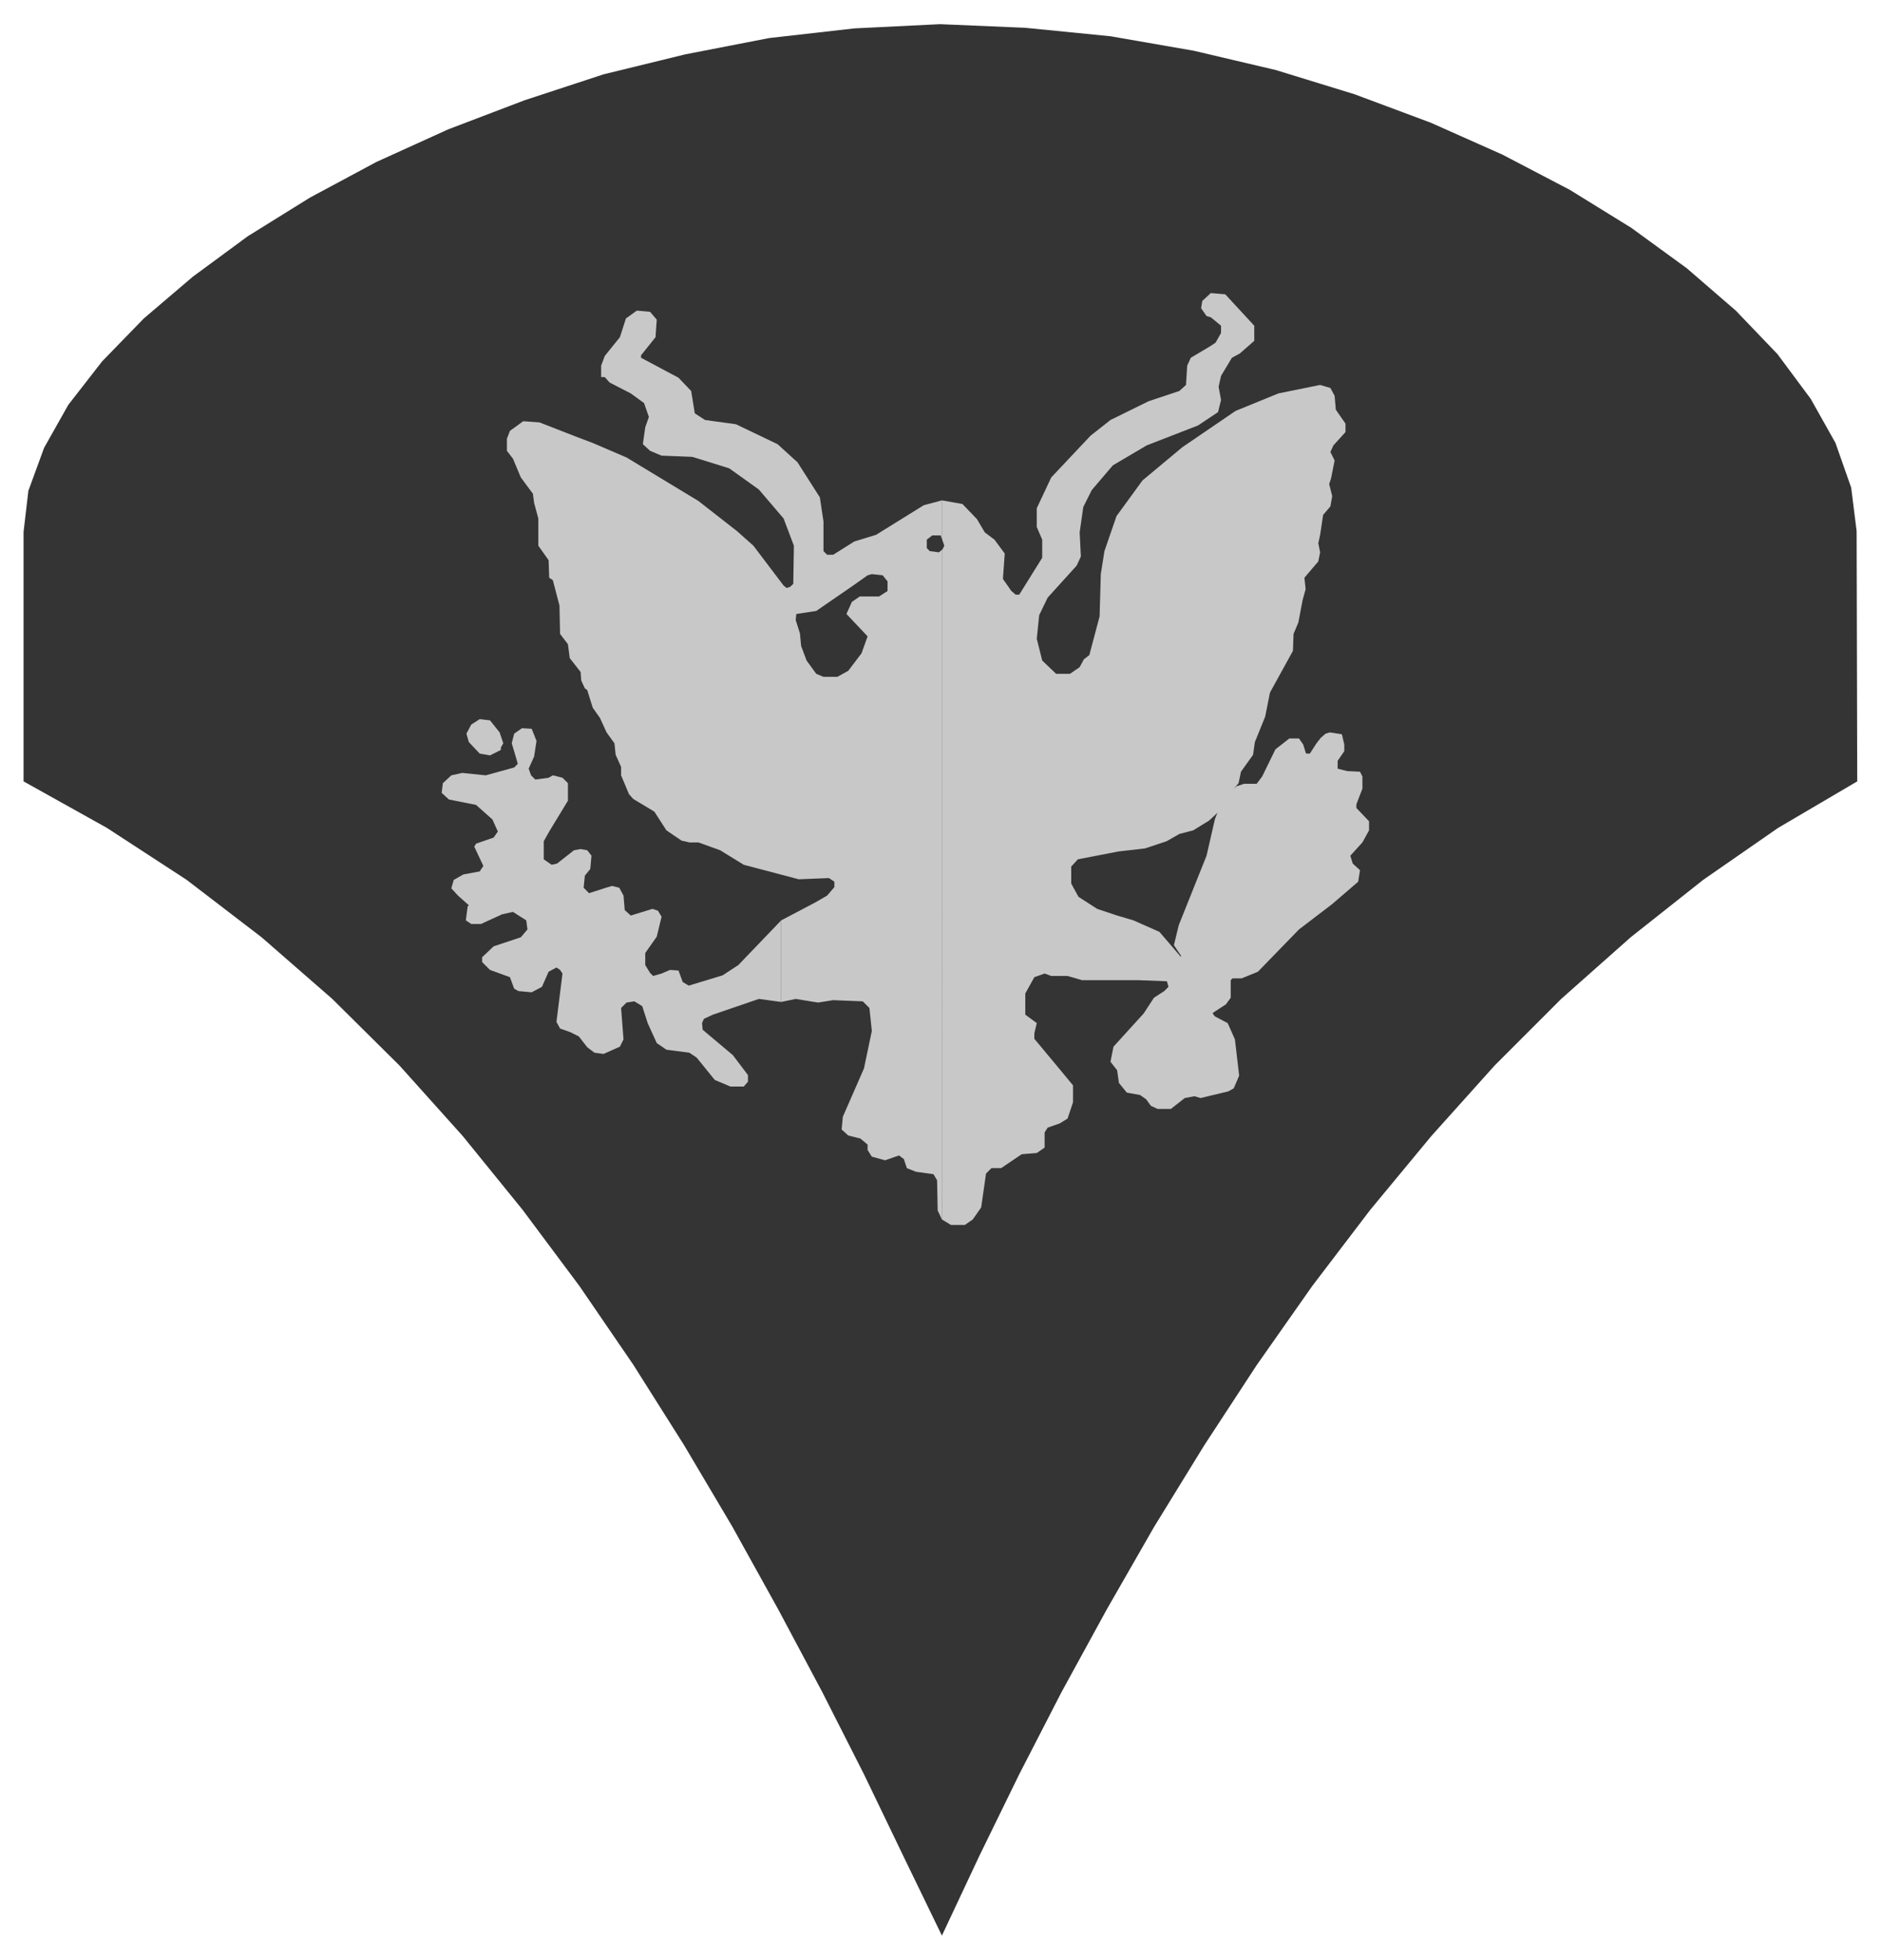 <svg xmlns="http://www.w3.org/2000/svg" fill-rule="evenodd" height="513.743" preserveAspectRatio="none" stroke-linecap="round" viewBox="0 0 3115 3243" width="493.465"><style>.brush1{fill:#343434}.pen1{stroke:none}.brush2{fill:#c8c8c8}.pen2{stroke:none}</style><path class="pen1 brush1" d="m3073 879 1 414-131 77-124 86-120 95-115 102-110 110-105 117-101 122-96 126-92 131-87 133-83 135-78 136-75 137-70 136-66 135-62 132-64-132-65-135-69-136-73-137-76-137-80-135-84-133-89-130-94-126-99-122-105-117-111-110-117-102-124-95-132-86-138-77V880l8-68 26-71 40-71 56-72 69-71 81-69 91-67 103-64 110-59 119-54 126-48 131-43 135-33 139-27 141-16 142-7 141 6 141 14 138 24 136 32 130 40 126 47 119 53 111 58 102 63 92 67 81 70 69 72 55 74 41 73 26 74 9 72z"/><path class="pen2 brush2" d="M1293 1658v-135l57-30 19-11 12-14v-9l-9-6-50 2-91-24-39-24-36-13h-15l-13-3-25-17-20-31-20-12-15-9-7-8-13-31v-14l-9-20-2-19-13-18-11-24-12-17-9-29-4-3-6-13-1-14-18-23-3-23-13-17-1-47-11-42-6-4-1-29-17-24v-45l-7-26-2-15-20-27-13-31-10-13v-20l5-13 22-16 27 2 59 23 29 11 56 24 119 72 64 50 27 24 50 66 5 4 6-2 5-5 1-63-17-45-41-48-49-35-61-19-51-2-19-8-12-11 4-28 6-17-8-23-22-16-35-18-8-9h-6v-19l6-16 25-31 10-31 18-13 22 2 11 13-2 29-24 30v4l62 33 21 22 6 37 17 11 51 7 69 33 33 30 37 58 6 40v49l6 6h10l35-22 36-11 79-49 30-8v1190l-7-15-1-50-6-10-29-4-15-6-5-15-8-6-23 8-22-6-7-11v-9l-12-10-20-5-11-10 2-21 35-80 13-62-4-38-11-11-49-2-25 4-37-6-24 5z"/><path class="pen2 brush2" d="M1293 1523v135l-37-5-76 26-15 7-3 7 1 11 50 42 25 33v11l-7 8h-22l-26-11-30-37-12-8-38-5-16-11-15-33-9-28-13-8-13 2-9 9 4 52-6 12-27 12-15-2-12-9-14-18-14-7-17-6-6-11 10-80-4-6-6-4-13 7-11 25-17 9-22-2-7-4-7-19-33-12-13-13v-8l19-18 45-15 11-13-2-15-22-14-18 4-35 16h-16l-9-6 3-23 2-2-18-16-11-12 4-14 16-9 27-5 6-9-15-32 3-5 29-10 7-10-9-20-27-24-45-9-12-11 2-16 14-13 18-4 39 4 47-13 6-6-4-14-6-20 4-16 13-9 16 1 8 20-4 26-9 20 4 11 7 7 22-3 7-4 16 4 9 9v29l-31 51-9 16v30l13 9 9-2 28-22 11-2 11 2 7 9-2 22-9 11-2 20 9 9 28-9 10-3 12 3 7 13 2 24 10 9 36-11 9 3 6 10-8 33-19 27v20l8 13 5 5 14-4 14-6 14 1 7 19 10 6 56-17 26-17 71-74zm266 495V828l34 6 24 25 13 22 16 12 17 23-3 42 14 20 7 6h6l38-61v-30l-9-21v-31l24-51 65-69 33-26 63-31 51-17 11-10 2-32 6-13 32-19 9-6 9-16v-12l-17-14-7-2-9-13 2-12 14-13 24 2 48 52v25l-24 21-13 7-18 30-4 18 4 22-5 20-33 22-85 33-56 33-35 41-14 28-6 42 2 40-7 15-48 53-14 29-4 39 9 36 23 22h23l16-11 7-13 9-7 17-64 2-70 6-38 20-58 43-59 66-55 88-60 71-29 69-14 17 5 7 13 2 23 16 23v14l-20 22-5 11 7 14-6 30-3 9 5 20-3 17-12 14-5 33-3 14 3 15-3 15-23 27 2 19-5 18-7 37-8 19-1 28-38 69-8 40-17 42-3 21-20 28-4 19-22 26-3 14-24 22-26 16-23 6-21 12-36 12-44 5-67 13-11 12v28l12 22 31 20 33 11 27 8 43 19 36 42 4 12-4 14-18 14-52-2h-94l-24-7h-27l-11-4-17 6-15 27v35l19 14-4 17v9l35 42 29 35v28l-9 27-13 8-20 7-5 8v25l-13 9-25 2-34 23h-16l-9 9-8 56-14 20-13 9h-23l-15-9z"/><path class="pen1 brush1" d="m1563 903-3 6-6 5-15-2-5-5v-14l9-7h14l6 17zm-94 59v16l-14 9h-32l-13 9-9 20 35 37-10 28-22 29-18 10h-23l-12-5-16-22-9-24-2-21-7-22 1-10 33-5 61-42 24-17 7-2 18 2 8 10z"/><path class="pen2 brush2" d="m827 1212 6 18-4 7v4l-18 9-17-3-18-19-4-14 8-15 14-9 17 2 16 20zm1398 20v11l-11 16v13l16 4 21 1 4 8v20l-10 26v6l21 22v15l-11 20-20 22 4 13 12 11-3 19-43 37-55 42-68 70-27 11h-15l-3 3v29l-8 11-20 13-2 2 4 5 21 11 12 27 7 60-9 21-9 5-46 11-10-3-16 3-23 18h-22l-11-5-8-11-10-7-22-4-13-16-3-21-11-14 5-25 50-55 17-26 17-11 7-7-5-18 2-12 20-15 4-6-12-18 8-33 46-115 14-61 15-37 21-17 12-4h21l9-12 22-45 23-18h16l7 10 4 13 1 2h6l11-17 7-9 8-7 7-2 20 3 4 17z"/></svg>
